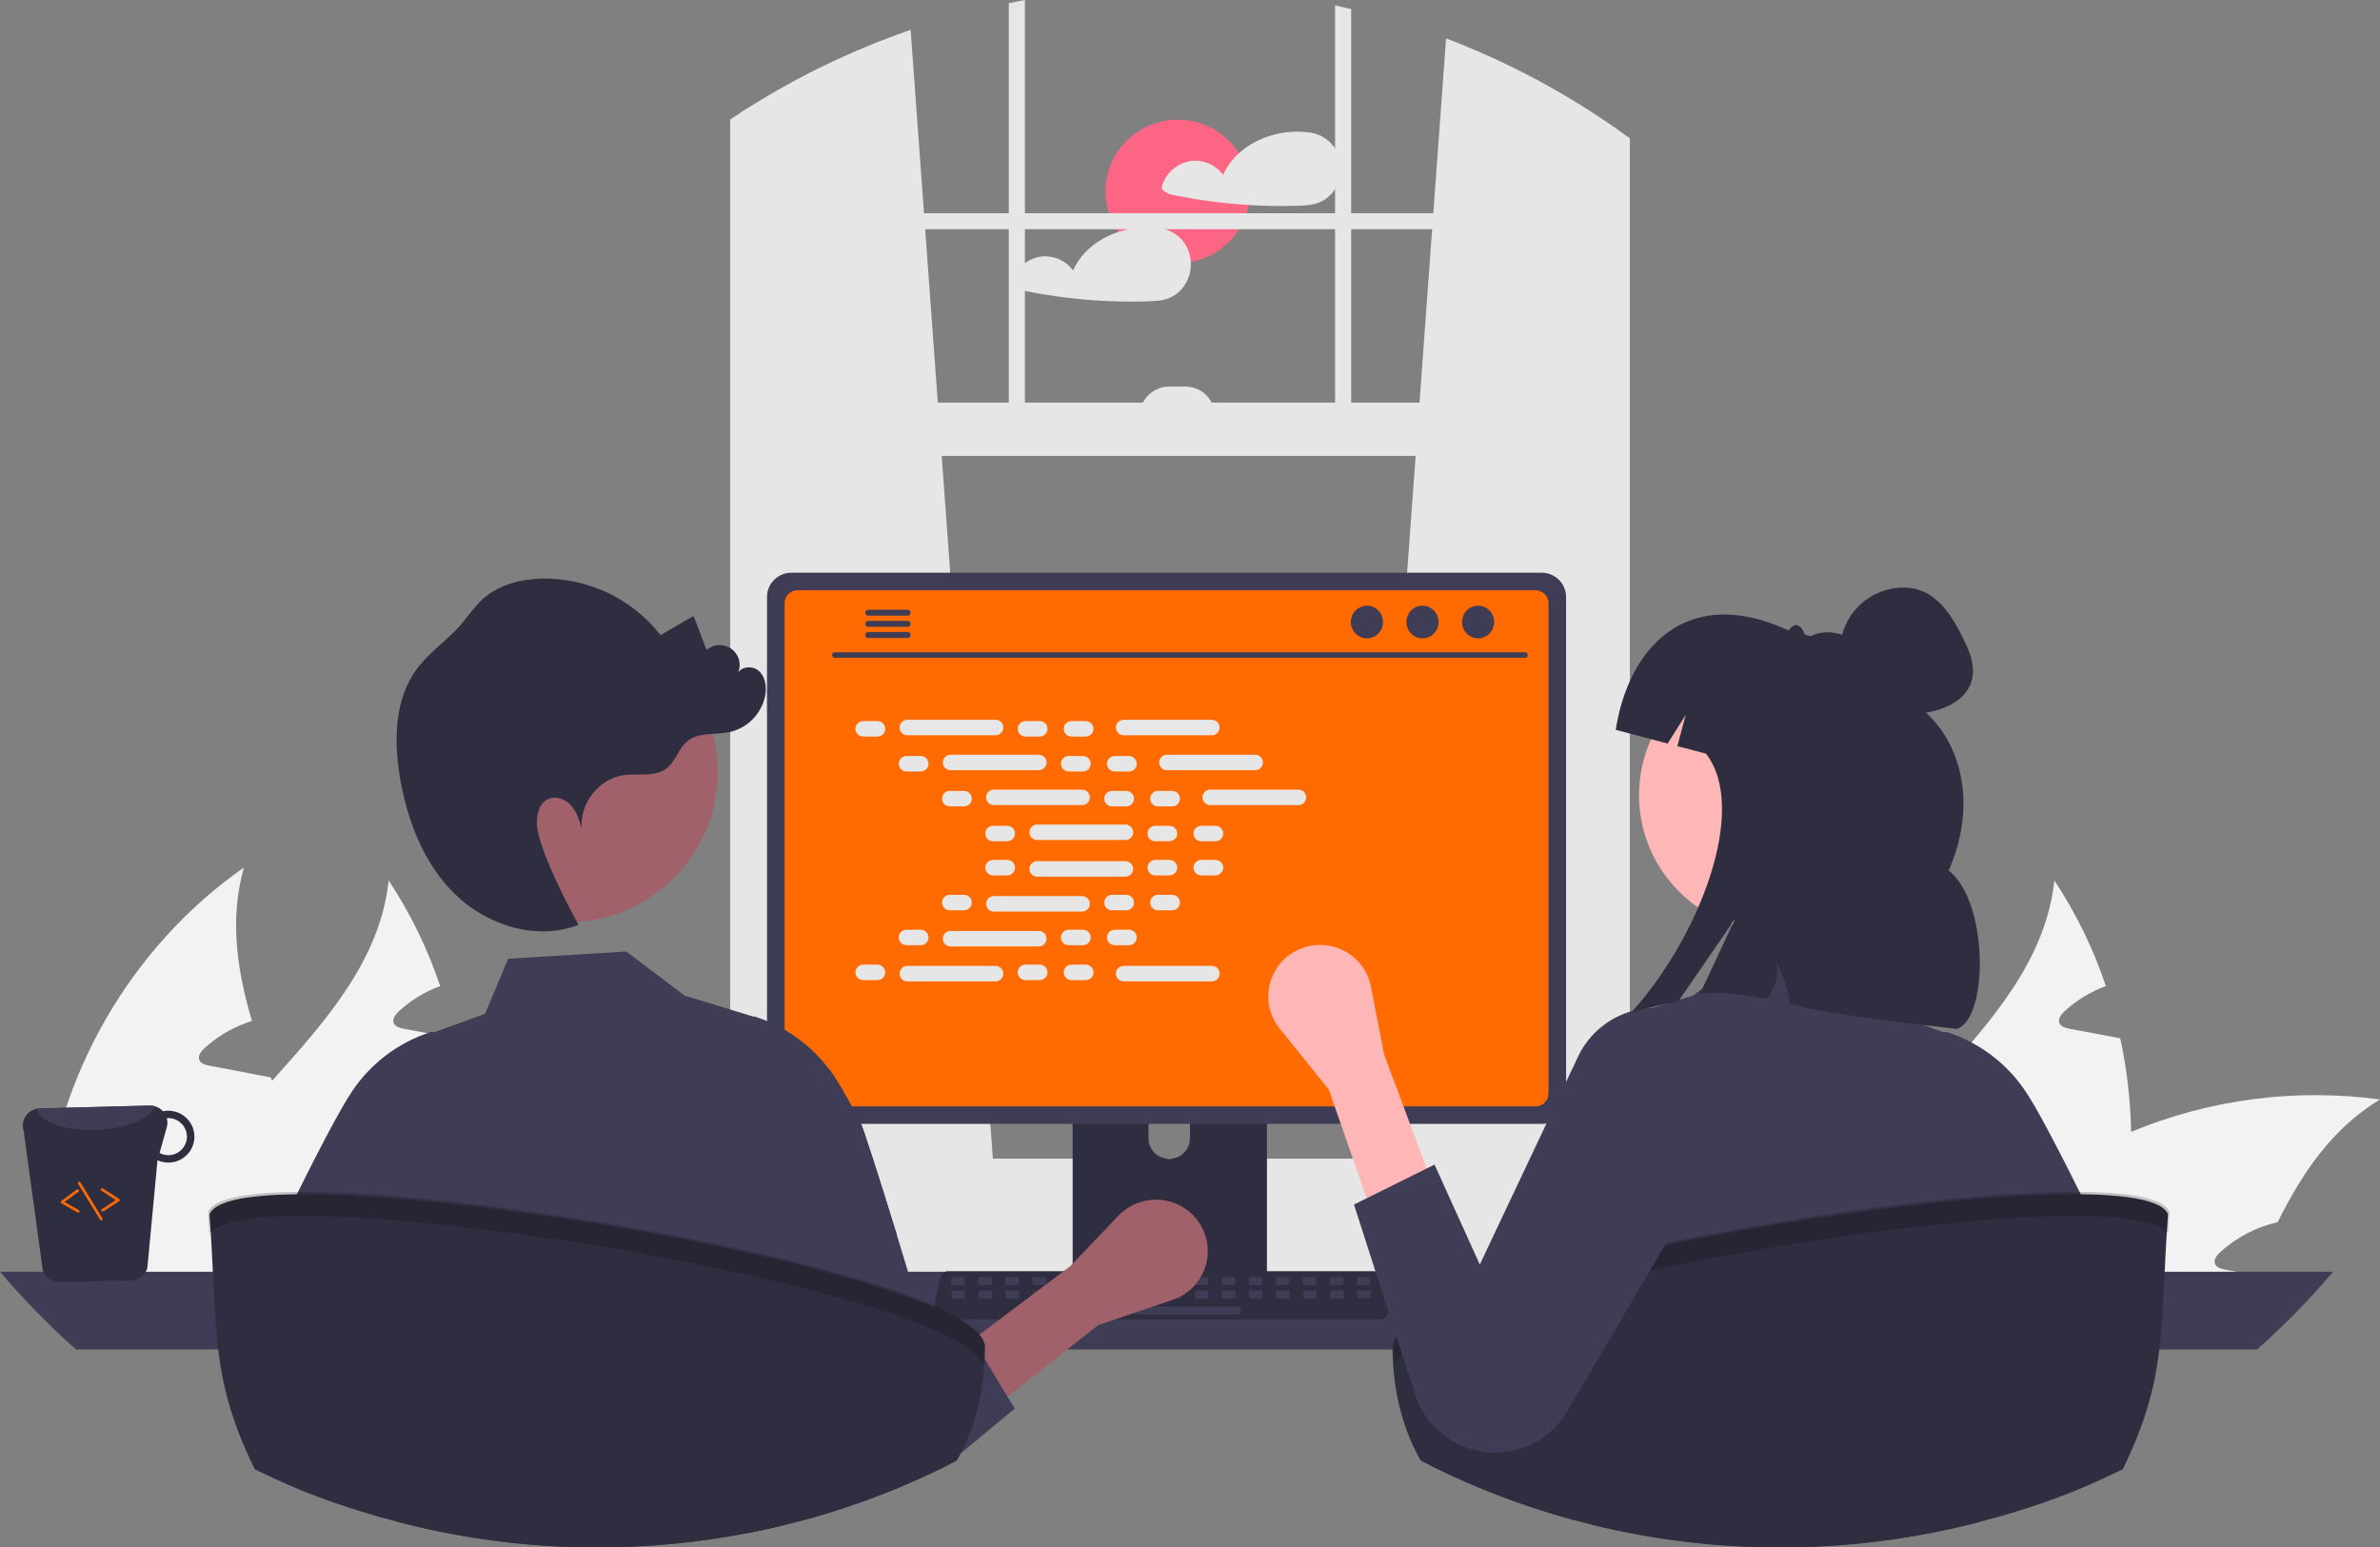 <svg width="283" height="184" viewBox="0 0 283 184" fill="none" xmlns="http://www.w3.org/2000/svg">
<rect x="0" y="0" width="283" height="184" fill="#808080" stroke="none"/>
<g clip-path="url(#clip0_1737_203)">
<path d="M140.046 31.281C144.788 31.281 148.631 27.464 148.631 22.756C148.631 18.047 144.788 14.23 140.046 14.23C135.305 14.23 131.461 18.047 131.461 22.756C131.461 27.464 135.305 31.281 140.046 31.281Z" fill="#FD6584"/>
<path d="M159.257 18.718C159.014 17.93 158.545 17.229 157.907 16.702C157.269 16.175 156.49 15.845 155.665 15.752C155.646 15.75 155.626 15.75 155.607 15.752C155.584 15.745 155.56 15.739 155.536 15.736C152.662 15.366 149.466 16.266 147.315 18.226C146.516 18.943 145.878 19.817 145.44 20.794C145.042 20.253 144.516 19.817 143.909 19.523C143.303 19.229 142.633 19.087 141.958 19.108C141.088 19.165 140.257 19.487 139.578 20.03C138.899 20.574 138.405 21.312 138.164 22.144C138.138 22.246 138.145 22.353 138.185 22.451C138.225 22.548 138.295 22.63 138.386 22.684C138.645 22.903 138.952 23.059 139.283 23.137C139.994 23.287 140.711 23.424 141.428 23.549C142.83 23.792 144.239 23.989 145.656 24.14C146.591 24.239 147.529 24.317 148.469 24.376C150.411 24.497 152.363 24.526 154.308 24.465C155.273 24.433 156.199 24.401 157.08 23.98C157.722 23.667 158.27 23.192 158.671 22.604C159.049 22.038 159.297 21.397 159.398 20.726C159.499 20.054 159.451 19.369 159.257 18.718Z" fill="#E6E6E6"/>
<path d="M141.595 31.138C141.578 30.781 141.518 30.427 141.415 30.084C141.171 29.296 140.702 28.595 140.063 28.068C139.425 27.541 138.645 27.211 137.82 27.118C137.802 27.116 137.784 27.116 137.765 27.118C137.741 27.111 137.716 27.106 137.691 27.102C136.1 26.909 134.486 27.073 132.968 27.584C130.634 28.36 128.586 29.925 127.598 32.16C127.199 31.619 126.673 31.182 126.066 30.888C125.459 30.595 124.788 30.452 124.113 30.474C123.243 30.531 122.412 30.853 121.733 31.397C121.054 31.94 120.56 32.678 120.319 33.51C120.294 33.612 120.302 33.719 120.342 33.816C120.382 33.913 120.451 33.995 120.541 34.05C120.8 34.269 121.107 34.424 121.438 34.503C122.152 34.653 122.865 34.791 123.586 34.915C124.988 35.158 126.396 35.355 127.811 35.506C130.685 35.812 133.577 35.921 136.466 35.831C137.428 35.8 138.357 35.768 139.238 35.346C139.879 35.033 140.426 34.558 140.826 33.97C141.39 33.136 141.66 32.14 141.595 31.138Z" fill="#E6E6E6"/>
<path d="M253.408 134.586C253.531 140.399 252.724 146.194 251.015 151.755C250.955 151.957 250.883 152.159 250.811 152.361H215.586C216.089 149.899 216.889 147.506 217.967 145.232C220.898 139.054 225.685 133.766 230.411 128.515C236.92 121.278 243.273 114.102 244.279 104.691C246.859 108.597 248.918 112.819 250.405 117.251C248.584 117.92 246.914 118.937 245.487 120.245C245.092 120.613 244.673 121.148 244.877 121.659C245.068 122.086 245.595 122.229 246.061 122.324C247.186 122.538 248.311 122.752 249.435 122.954C250.321 123.132 251.218 123.298 252.116 123.465C252.904 127.122 253.337 130.846 253.408 134.586Z" fill="#F2F2F2"/>
<path d="M283 130.735C277.352 134.146 273.763 139.421 270.831 145.326C268.28 145.904 265.925 147.132 263.999 148.891C263.592 149.259 263.174 149.794 263.389 150.305C263.568 150.733 264.107 150.875 264.573 150.97C265.686 151.184 266.823 151.398 267.936 151.6C267.828 151.85 267.72 152.111 267.613 152.36H230.281C231.976 150.091 233.853 147.961 235.893 145.992C236.336 145.552 236.79 145.136 237.257 144.709C242.016 140.438 247.48 137.013 253.41 134.585C262.752 130.707 272.967 129.378 283 130.735Z" fill="#F2F2F2"/>
<path d="M236.505 152.361H203.266C203.084 149.718 203.1 147.065 203.314 144.424C204.642 128.11 213.58 112.569 227.065 103.158C225.342 109.254 226.227 115.313 228.022 121.397C227.77 121.48 227.519 121.551 227.292 121.646C225.471 122.316 223.801 123.333 222.374 124.641C221.979 125.009 221.561 125.544 221.764 126.055C221.943 126.482 222.482 126.625 222.948 126.72C224.073 126.934 225.198 127.148 226.311 127.35C227.208 127.528 228.105 127.694 229.003 127.873C229.422 127.944 229.84 128.027 230.259 128.11C230.319 128.253 230.355 128.383 230.415 128.514C232.521 134.277 234.818 140.087 235.895 145.992C236.161 147.474 236.345 148.97 236.445 150.472C236.481 151.102 236.505 151.731 236.505 152.361Z" fill="#F2F2F2"/>
<path d="M55.345 134.586C55.469 140.399 54.661 146.194 52.952 151.755C52.892 151.957 52.821 152.159 52.749 152.361H17.523C18.027 149.899 18.826 147.506 19.905 145.232C22.836 139.054 27.622 133.766 32.348 128.515C38.857 121.278 45.211 114.102 46.216 104.691C48.796 108.597 50.855 112.819 52.342 117.251C50.522 117.92 48.851 118.937 47.425 120.245C47.03 120.613 46.611 121.148 46.814 121.659C47.006 122.086 47.532 122.229 47.999 122.324C49.123 122.538 50.248 122.752 51.373 122.954C52.258 123.132 53.156 123.298 54.053 123.465C54.842 127.122 55.275 130.846 55.345 134.586Z" fill="#F2F2F2"/>
<path d="M84.937 130.735C79.29 134.146 75.7 139.421 72.769 145.326C70.218 145.904 67.863 147.132 65.937 148.891C65.53 149.259 65.111 149.794 65.326 150.305C65.506 150.733 66.044 150.875 66.511 150.97C67.624 151.184 68.76 151.398 69.873 151.6C69.766 151.85 69.658 152.111 69.55 152.36H32.219C33.913 150.091 35.79 147.961 37.83 145.992C38.273 145.552 38.728 145.136 39.194 144.709C43.953 140.438 49.417 137.013 55.347 134.585C64.689 130.707 74.905 129.378 84.937 130.735Z" fill="#F2F2F2"/>
<path d="M38.443 152.361H5.203C5.022 149.718 5.038 147.065 5.251 144.424C6.579 128.11 15.517 112.569 29.002 103.158C27.279 109.254 28.164 115.313 29.959 121.397C29.708 121.48 29.457 121.551 29.229 121.646C27.409 122.316 25.738 123.333 24.312 124.641C23.917 125.009 23.498 125.544 23.701 126.055C23.881 126.482 24.419 126.625 24.886 126.72C26.011 126.934 27.135 127.148 28.248 127.35C29.146 127.528 30.043 127.694 30.94 127.873C31.359 127.944 31.778 128.027 32.197 128.11C32.257 128.253 32.292 128.383 32.352 128.514C34.458 134.277 36.755 140.087 37.832 145.992C38.099 147.474 38.283 148.97 38.383 150.472C38.419 151.102 38.443 151.731 38.443 152.361Z" fill="#F2F2F2"/>
<path d="M162.188 138.504L191.887 141.122L192.206 141.151V15.304C192.1 15.231 191.994 15.157 191.887 15.084C185.698 10.785 179.002 7.253 171.949 4.566L170.432 25.352L170.293 27.255L168.792 47.869L168.329 54.21L162.242 137.769L162.188 138.504Z" fill="#E6E6E6"/>
<path d="M88.738 12.961C88.526 13.095 88.314 13.229 88.102 13.37V141.151L88.738 141.094L118.117 138.504L118.062 137.77L111.975 54.211L111.512 47.869L110.011 27.256L109.872 25.353L108.281 3.555C101.417 5.917 94.858 9.074 88.738 12.961Z" fill="#E6E6E6"/>
<path d="M88.105 13.37C87.677 13.644 87.249 13.925 86.828 14.209V142.894C86.828 146.11 88.748 148.804 91.314 149.491C91.733 149.604 92.165 149.66 92.6 149.66H188.03C188.464 149.661 188.895 149.604 189.313 149.491C190.267 149.228 191.131 148.714 191.815 148.003C193.118 146.62 193.83 144.788 193.802 142.894V16.448C193.275 16.061 192.744 15.678 192.207 15.305C192.101 15.231 191.995 15.158 191.889 15.084V142.894C191.89 143.308 191.84 143.721 191.741 144.124C191.288 146.023 189.792 147.415 188.03 147.415H92.6C90.471 147.415 88.741 145.388 88.741 142.894V12.961C88.529 13.095 88.317 13.229 88.105 13.37Z" fill="#E6E6E6"/>
<path d="M192.843 25.354H87.781V27.256H192.843V25.354Z" fill="#E6E6E6"/>
<path d="M160.666 1.081C160.03 0.925 159.393 0.778 158.75 0.641V52.306H160.666V1.081Z" fill="#E6E6E6"/>
<path d="M121.869 0C121.23 0.118 120.59 0.239 119.953 0.37V52.307H121.869V0Z" fill="#E6E6E6"/>
<path d="M67.18 146.33C67.179 147.422 67.39 148.503 67.8 149.516C67.958 149.909 68.146 150.289 68.363 150.653C68.643 151.128 68.968 151.574 69.334 151.988C70.142 152.902 71.137 153.634 72.252 154.136C73.368 154.637 74.579 154.897 75.803 154.896H201.622C203.909 154.896 206.103 153.994 207.72 152.388C209.337 150.782 210.246 148.604 210.246 146.333C210.246 144.062 209.337 141.884 207.72 140.278C206.103 138.672 203.909 137.77 201.622 137.77H75.803C73.517 137.772 71.326 138.674 69.709 140.279C68.092 141.884 67.183 144.06 67.18 146.33Z" fill="#E6E6E6"/>
<path d="M87.78 54.211L192.203 54.211V47.869L87.78 47.869V54.211Z" fill="#E6E6E6"/>
<path d="M144.461 49.453H135.52C135.52 48.528 135.89 47.641 136.548 46.987C137.207 46.332 138.101 45.965 139.032 45.965H140.948C141.41 45.965 141.866 46.055 142.292 46.23C142.719 46.406 143.106 46.663 143.432 46.987C143.758 47.31 144.017 47.695 144.194 48.118C144.37 48.541 144.461 48.995 144.461 49.453Z" fill="#E6E6E6"/>
<path d="M0 151.221C2.793 154.507 5.814 157.596 9.041 160.464H268.383C271.61 157.596 274.631 154.507 277.425 151.221H0Z" fill="#3F3D56"/>
<path d="M127.547 120.31V153.057H150.649V120.31C150.649 120.074 150.574 119.845 150.433 119.655C150.292 119.466 150.094 119.326 149.868 119.256C149.761 119.221 149.649 119.204 149.536 119.205H128.663C128.516 119.205 128.371 119.233 128.236 119.289C128.101 119.344 127.978 119.425 127.874 119.528C127.771 119.631 127.688 119.752 127.632 119.887C127.576 120.021 127.547 120.165 127.547 120.31ZM136.563 131.562C136.569 130.916 136.831 130.299 137.293 129.845C137.755 129.391 138.379 129.136 139.029 129.136C139.679 129.136 140.303 129.391 140.764 129.845C141.226 130.299 141.489 130.916 141.495 131.562V135.361C141.492 136.009 141.23 136.628 140.768 137.085C140.306 137.542 139.681 137.798 139.029 137.798C138.377 137.798 137.752 137.542 137.289 137.085C136.827 136.628 136.566 136.009 136.563 135.361V131.562Z" fill="#2F2E41"/>
<path d="M127.477 152.01V155.168C127.477 155.331 127.543 155.488 127.659 155.604C127.775 155.72 127.932 155.786 128.097 155.787H150.1C150.264 155.786 150.422 155.721 150.539 155.604C150.655 155.488 150.72 155.331 150.72 155.168V152.01H127.477Z" fill="#3F3D56"/>
<path d="M91.203 70.972V130.763C91.204 131.525 91.509 132.255 92.051 132.794C92.594 133.333 93.33 133.636 94.097 133.637H183.322C184.089 133.636 184.825 133.333 185.368 132.794C185.91 132.255 186.215 131.525 186.216 130.763V70.972C186.214 70.211 185.909 69.481 185.366 68.943C184.824 68.405 184.089 68.103 183.322 68.102H94.097C93.33 68.103 92.595 68.405 92.053 68.943C91.51 69.481 91.205 70.211 91.203 70.972Z" fill="#3F3D56"/>
<path d="M93.297 71.717V130.026C93.298 130.433 93.461 130.823 93.751 131.111C94.04 131.399 94.433 131.561 94.843 131.562H182.58C182.99 131.561 183.383 131.399 183.673 131.111C183.963 130.823 184.126 130.433 184.127 130.026V71.717C184.127 71.309 183.964 70.918 183.674 70.63C183.384 70.341 182.99 70.179 182.58 70.178H94.843C94.433 70.179 94.04 70.341 93.75 70.63C93.46 70.918 93.297 71.309 93.297 71.717Z" fill="#FF6B00"/>
<path d="M111.185 156.53C111.274 156.641 111.388 156.731 111.517 156.792C111.646 156.854 111.787 156.885 111.931 156.884H164.128C164.271 156.884 164.412 156.852 164.541 156.791C164.67 156.73 164.783 156.642 164.873 156.531C164.963 156.421 165.027 156.293 165.061 156.155C165.094 156.017 165.096 155.874 165.067 155.735L164.257 151.913C164.223 151.757 164.151 151.612 164.047 151.491C163.942 151.37 163.809 151.277 163.659 151.22C163.55 151.178 163.435 151.156 163.318 151.156H112.738C112.621 151.156 112.505 151.178 112.397 151.22C112.247 151.277 112.114 151.37 112.009 151.491C111.905 151.612 111.832 151.757 111.799 151.913L110.989 155.735C110.96 155.874 110.962 156.017 110.996 156.154C111.03 156.292 111.095 156.42 111.185 156.53Z" fill="#2F2E41"/>
<path d="M161.502 152.803H162.796C162.883 152.803 162.953 152.733 162.953 152.647V152.001C162.953 151.915 162.883 151.845 162.796 151.845H161.502C161.416 151.845 161.345 151.915 161.345 152.001V152.647C161.345 152.733 161.416 152.803 161.502 152.803Z" fill="#3F3D56"/>
<path d="M158.284 152.803H159.577C159.664 152.803 159.734 152.733 159.734 152.647V152.001C159.734 151.915 159.664 151.845 159.577 151.845H158.284C158.197 151.845 158.127 151.915 158.127 152.001V152.647C158.127 152.733 158.197 152.803 158.284 152.803Z" fill="#3F3D56"/>
<path d="M155.073 152.803H156.366C156.453 152.803 156.523 152.733 156.523 152.647V152.001C156.523 151.915 156.453 151.845 156.366 151.845H155.073C154.986 151.845 154.916 151.915 154.916 152.001V152.647C154.916 152.733 154.986 152.803 155.073 152.803Z" fill="#3F3D56"/>
<path d="M151.854 152.803H153.148C153.234 152.803 153.305 152.733 153.305 152.647V152.001C153.305 151.915 153.234 151.845 153.148 151.845H151.854C151.767 151.845 151.697 151.915 151.697 152.001V152.647C151.697 152.733 151.767 152.803 151.854 152.803Z" fill="#3F3D56"/>
<path d="M148.643 152.803H149.937C150.023 152.803 150.094 152.733 150.094 152.647V152.001C150.094 151.915 150.023 151.845 149.937 151.845H148.643C148.556 151.845 148.486 151.915 148.486 152.001V152.647C148.486 152.733 148.556 152.803 148.643 152.803Z" fill="#3F3D56"/>
<path d="M145.424 152.803H146.718C146.805 152.803 146.875 152.733 146.875 152.647V152.001C146.875 151.915 146.805 151.845 146.718 151.845H145.424C145.338 151.845 145.267 151.915 145.267 152.001V152.647C145.267 152.733 145.338 152.803 145.424 152.803Z" fill="#3F3D56"/>
<path d="M142.206 152.803H143.499C143.586 152.803 143.656 152.733 143.656 152.647V152.001C143.656 151.915 143.586 151.845 143.499 151.845H142.206C142.119 151.845 142.049 151.915 142.049 152.001V152.647C142.049 152.733 142.119 152.803 142.206 152.803Z" fill="#3F3D56"/>
<path d="M138.995 152.803H140.288C140.375 152.803 140.445 152.733 140.445 152.647V152.001C140.445 151.915 140.375 151.845 140.288 151.845H138.995C138.908 151.845 138.838 151.915 138.838 152.001V152.647C138.838 152.733 138.908 152.803 138.995 152.803Z" fill="#3F3D56"/>
<path d="M135.776 152.803H137.07C137.156 152.803 137.227 152.733 137.227 152.647V152.001C137.227 151.915 137.156 151.845 137.07 151.845H135.776C135.689 151.845 135.619 151.915 135.619 152.001V152.647C135.619 152.733 135.689 152.803 135.776 152.803Z" fill="#3F3D56"/>
<path d="M132.565 152.803H133.859C133.945 152.803 134.016 152.733 134.016 152.647V152.001C134.016 151.915 133.945 151.845 133.859 151.845H132.565C132.478 151.845 132.408 151.915 132.408 152.001V152.647C132.408 152.733 132.478 152.803 132.565 152.803Z" fill="#3F3D56"/>
<path d="M129.346 152.803H130.64C130.727 152.803 130.797 152.733 130.797 152.647V152.001C130.797 151.915 130.727 151.845 130.64 151.845H129.346C129.259 151.845 129.189 151.915 129.189 152.001V152.647C129.189 152.733 129.259 152.803 129.346 152.803Z" fill="#3F3D56"/>
<path d="M126.135 152.803H127.429C127.516 152.803 127.586 152.733 127.586 152.647V152.001C127.586 151.915 127.516 151.845 127.429 151.845H126.135C126.049 151.845 125.978 151.915 125.978 152.001V152.647C125.978 152.733 126.049 152.803 126.135 152.803Z" fill="#3F3D56"/>
<path d="M122.916 152.803H124.21C124.297 152.803 124.367 152.733 124.367 152.647V152.001C124.367 151.915 124.297 151.845 124.21 151.845H122.916C122.83 151.845 122.76 151.915 122.76 152.001V152.647C122.76 152.733 122.83 152.803 122.916 152.803Z" fill="#3F3D56"/>
<path d="M119.706 152.803H120.999C121.086 152.803 121.156 152.733 121.156 152.647V152.001C121.156 151.915 121.086 151.845 120.999 151.845H119.706C119.619 151.845 119.549 151.915 119.549 152.001V152.647C119.549 152.733 119.619 152.803 119.706 152.803Z" fill="#3F3D56"/>
<path d="M116.487 152.803H117.781C117.867 152.803 117.938 152.733 117.938 152.647V152.001C117.938 151.915 117.867 151.845 117.781 151.845H116.487C116.4 151.845 116.33 151.915 116.33 152.001V152.647C116.33 152.733 116.4 152.803 116.487 152.803Z" fill="#3F3D56"/>
<path d="M113.268 152.803H114.562C114.648 152.803 114.719 152.733 114.719 152.647V152.001C114.719 151.915 114.648 151.845 114.562 151.845H113.268C113.181 151.845 113.111 151.915 113.111 152.001V152.647C113.111 152.733 113.181 152.803 113.268 152.803Z" fill="#3F3D56"/>
<path d="M161.541 154.398H162.835C162.922 154.398 162.992 154.329 162.992 154.243V153.596C162.992 153.51 162.922 153.441 162.835 153.441H161.541C161.455 153.441 161.385 153.51 161.385 153.596V154.243C161.385 154.329 161.455 154.398 161.541 154.398Z" fill="#3F3D56"/>
<path d="M158.323 154.398H159.616C159.703 154.398 159.773 154.329 159.773 154.243V153.596C159.773 153.51 159.703 153.441 159.616 153.441H158.323C158.236 153.441 158.166 153.51 158.166 153.596V154.243C158.166 154.329 158.236 154.398 158.323 154.398Z" fill="#3F3D56"/>
<path d="M155.112 154.398H156.406C156.492 154.398 156.562 154.329 156.562 154.243V153.596C156.562 153.51 156.492 153.441 156.406 153.441H155.112C155.025 153.441 154.955 153.51 154.955 153.596V154.243C154.955 154.329 155.025 154.398 155.112 154.398Z" fill="#3F3D56"/>
<path d="M151.893 154.4H153.187C153.273 154.4 153.344 154.331 153.344 154.245V153.598C153.344 153.512 153.273 153.443 153.187 153.443H151.893C151.806 153.443 151.736 153.512 151.736 153.598V154.245C151.736 154.331 151.806 154.4 151.893 154.4Z" fill="#3F3D56"/>
<path d="M148.674 154.398H149.968C150.055 154.398 150.125 154.329 150.125 154.243V153.596C150.125 153.51 150.055 153.441 149.968 153.441H148.674C148.588 153.441 148.517 153.51 148.517 153.596V154.243C148.517 154.329 148.588 154.398 148.674 154.398Z" fill="#3F3D56"/>
<path d="M145.463 154.398H146.757C146.844 154.398 146.914 154.329 146.914 154.243V153.596C146.914 153.51 146.844 153.441 146.757 153.441H145.463C145.377 153.441 145.306 153.51 145.306 153.596V154.243C145.306 154.329 145.377 154.398 145.463 154.398Z" fill="#3F3D56"/>
<path d="M142.245 154.398H143.538C143.625 154.398 143.695 154.329 143.695 154.243V153.596C143.695 153.51 143.625 153.441 143.538 153.441H142.245C142.158 153.441 142.088 153.51 142.088 153.596V154.243C142.088 154.329 142.158 154.398 142.245 154.398Z" fill="#3F3D56"/>
<path d="M139.034 154.4H140.327C140.414 154.4 140.484 154.331 140.484 154.245V153.598C140.484 153.512 140.414 153.443 140.327 153.443H139.034C138.947 153.443 138.877 153.512 138.877 153.598V154.245C138.877 154.331 138.947 154.4 139.034 154.4Z" fill="#3F3D56"/>
<path d="M135.815 154.398H137.109C137.195 154.398 137.266 154.329 137.266 154.243V153.596C137.266 153.51 137.195 153.441 137.109 153.441H135.815C135.728 153.441 135.658 153.51 135.658 153.596V154.243C135.658 154.329 135.728 154.398 135.815 154.398Z" fill="#3F3D56"/>
<path d="M132.596 154.398H133.89C133.977 154.398 134.047 154.329 134.047 154.243V153.596C134.047 153.51 133.977 153.441 133.89 153.441H132.596C132.509 153.441 132.439 153.51 132.439 153.596V154.243C132.439 154.329 132.509 154.398 132.596 154.398Z" fill="#3F3D56"/>
<path d="M129.385 154.398H130.679C130.766 154.398 130.836 154.329 130.836 154.243V153.596C130.836 153.51 130.766 153.441 130.679 153.441H129.385C129.299 153.441 129.228 153.51 129.228 153.596V154.243C129.228 154.329 129.299 154.398 129.385 154.398Z" fill="#3F3D56"/>
<path d="M126.166 154.4H127.46C127.547 154.4 127.617 154.331 127.617 154.245V153.598C127.617 153.512 127.547 153.443 127.46 153.443H126.166C126.08 153.443 126.01 153.512 126.01 153.598V154.245C126.01 154.331 126.08 154.4 126.166 154.4Z" fill="#3F3D56"/>
<path d="M122.956 154.398H124.249C124.336 154.398 124.406 154.329 124.406 154.243V153.596C124.406 153.51 124.336 153.441 124.249 153.441H122.956C122.869 153.441 122.799 153.51 122.799 153.596V154.243C122.799 154.329 122.869 154.398 122.956 154.398Z" fill="#3F3D56"/>
<path d="M119.737 154.398H121.031C121.117 154.398 121.188 154.329 121.188 154.243V153.596C121.188 153.51 121.117 153.441 121.031 153.441H119.737C119.65 153.441 119.58 153.51 119.58 153.596V154.243C119.58 154.329 119.65 154.398 119.737 154.398Z" fill="#3F3D56"/>
<path d="M116.526 154.398H117.82C117.906 154.398 117.977 154.329 117.977 154.243V153.596C117.977 153.51 117.906 153.441 117.82 153.441H116.526C116.439 153.441 116.369 153.51 116.369 153.596V154.243C116.369 154.329 116.439 154.398 116.526 154.398Z" fill="#3F3D56"/>
<path d="M113.307 154.4H114.601C114.688 154.4 114.758 154.331 114.758 154.245V153.598C114.758 153.512 114.688 153.443 114.601 153.443H113.307C113.22 153.443 113.15 153.512 113.15 153.598V154.245C113.15 154.331 113.22 154.4 113.307 154.4Z" fill="#3F3D56"/>
<path d="M134.85 156.316H147.398C147.484 156.316 147.555 156.247 147.555 156.161V155.514C147.555 155.428 147.484 155.359 147.398 155.359H134.85C134.764 155.359 134.693 155.428 134.693 155.514V156.161C134.693 156.247 134.764 156.316 134.85 156.316Z" fill="#3F3D56"/>
<path d="M99.257 78.211H181.352C181.437 78.209 181.518 78.174 181.578 78.114C181.638 78.053 181.671 77.972 181.671 77.887C181.671 77.802 181.638 77.721 181.578 77.66C181.518 77.599 181.437 77.564 181.352 77.562H99.257C99.171 77.564 99.09 77.599 99.031 77.66C98.971 77.721 98.938 77.802 98.938 77.887C98.938 77.972 98.971 78.053 99.031 78.114C99.09 78.174 99.171 78.209 99.257 78.211Z" fill="#3F3D56"/>
<path d="M175.757 75.906C176.814 75.906 177.67 75.036 177.67 73.964C177.67 72.891 176.814 72.022 175.757 72.022C174.7 72.022 173.844 72.891 173.844 73.964C173.844 75.036 174.7 75.906 175.757 75.906Z" fill="#3F3D56"/>
<path d="M169.148 75.906C170.204 75.906 171.061 75.036 171.061 73.964C171.061 72.891 170.204 72.022 169.148 72.022C168.091 72.022 167.234 72.891 167.234 73.964C167.234 75.036 168.091 75.906 169.148 75.906Z" fill="#3F3D56"/>
<path d="M162.538 75.906C163.595 75.906 164.452 75.036 164.452 73.964C164.452 72.891 163.595 72.022 162.538 72.022C161.482 72.022 160.625 72.891 160.625 73.964C160.625 75.036 161.482 75.906 162.538 75.906Z" fill="#3F3D56"/>
<path d="M102.883 72.856C102.883 72.902 102.891 72.948 102.909 72.99C102.926 73.033 102.952 73.072 102.985 73.104C103.017 73.137 103.056 73.163 103.099 73.18C103.141 73.198 103.187 73.207 103.233 73.208H107.928C108.02 73.206 108.109 73.167 108.174 73.101C108.238 73.035 108.275 72.947 108.275 72.855C108.275 72.763 108.238 72.674 108.174 72.608C108.109 72.542 108.02 72.504 107.928 72.502H103.233C103.14 72.503 103.05 72.541 102.984 72.607C102.919 72.674 102.882 72.763 102.883 72.856Z" fill="#3F3D56"/>
<path d="M102.883 74.183C102.883 74.228 102.891 74.274 102.909 74.317C102.926 74.359 102.952 74.398 102.985 74.43C103.017 74.463 103.056 74.489 103.099 74.507C103.141 74.524 103.187 74.534 103.233 74.534H107.928C108.021 74.532 108.109 74.494 108.174 74.428C108.239 74.362 108.275 74.273 108.275 74.181C108.275 74.089 108.239 74 108.174 73.934C108.109 73.868 108.021 73.83 107.928 73.828H103.233C103.14 73.829 103.05 73.867 102.984 73.934C102.919 74 102.882 74.09 102.883 74.183Z" fill="#3F3D56"/>
<path d="M102.883 75.504C102.882 75.597 102.919 75.686 102.984 75.752C103.05 75.819 103.14 75.857 103.233 75.858H107.928C108.02 75.856 108.109 75.818 108.174 75.752C108.238 75.686 108.275 75.597 108.275 75.505C108.275 75.413 108.238 75.325 108.174 75.258C108.109 75.193 108.02 75.154 107.928 75.152H103.233C103.187 75.153 103.141 75.162 103.099 75.18C103.056 75.197 103.017 75.223 102.985 75.256C102.952 75.288 102.926 75.327 102.909 75.37C102.891 75.412 102.883 75.458 102.883 75.504Z" fill="#3F3D56"/>
<path d="M104.332 85.744H102.645C102.133 85.744 101.719 86.156 101.719 86.664C101.719 87.171 102.133 87.583 102.645 87.583H104.332C104.843 87.583 105.258 87.171 105.258 86.664C105.258 86.156 104.843 85.744 104.332 85.744Z" fill="#E6E6E6"/>
<path d="M123.628 85.744H121.942C121.43 85.744 121.016 86.156 121.016 86.664C121.016 87.171 121.43 87.583 121.942 87.583H123.628C124.14 87.583 124.554 87.171 124.554 86.664C124.554 86.156 124.14 85.744 123.628 85.744Z" fill="#E6E6E6"/>
<path d="M129.097 85.744H127.41C126.899 85.744 126.484 86.156 126.484 86.664C126.484 87.171 126.899 87.583 127.41 87.583H129.097C129.609 87.583 130.023 87.171 130.023 86.664C130.023 86.156 129.609 85.744 129.097 85.744Z" fill="#E6E6E6"/>
<path d="M118.379 85.59H107.895C107.383 85.59 106.969 86.001 106.969 86.509C106.969 87.017 107.383 87.429 107.895 87.429H118.379C118.89 87.429 119.305 87.017 119.305 86.509C119.305 86.001 118.89 85.59 118.379 85.59Z" fill="#E6E6E6"/>
<path d="M144.097 85.59H133.613C133.102 85.59 132.688 86.001 132.688 86.509C132.688 87.017 133.102 87.429 133.613 87.429H144.097C144.609 87.429 145.023 87.017 145.023 86.509C145.023 86.001 144.609 85.59 144.097 85.59Z" fill="#E6E6E6"/>
<path d="M109.48 89.894H107.793C107.282 89.894 106.867 90.306 106.867 90.814C106.867 91.322 107.282 91.734 107.793 91.734H109.48C109.991 91.734 110.406 91.322 110.406 90.814C110.406 90.306 109.991 89.894 109.48 89.894Z" fill="#E6E6E6"/>
<path d="M128.769 89.894H127.082C126.571 89.894 126.156 90.306 126.156 90.814C126.156 91.322 126.571 91.734 127.082 91.734H128.769C129.28 91.734 129.695 91.322 129.695 90.814C129.695 90.306 129.28 89.894 128.769 89.894Z" fill="#E6E6E6"/>
<path d="M134.238 89.894H132.551C132.04 89.894 131.625 90.306 131.625 90.814C131.625 91.322 132.04 91.734 132.551 91.734H134.238C134.749 91.734 135.164 91.322 135.164 90.814C135.164 90.306 134.749 89.894 134.238 89.894Z" fill="#E6E6E6"/>
<path d="M123.519 89.742H113.035C112.524 89.742 112.109 90.154 112.109 90.662C112.109 91.17 112.524 91.581 113.035 91.581H123.519C124.031 91.581 124.445 91.17 124.445 90.662C124.445 90.154 124.031 89.742 123.519 89.742Z" fill="#E6E6E6"/>
<path d="M149.246 89.742H138.762C138.251 89.742 137.836 90.154 137.836 90.662C137.836 91.17 138.251 91.581 138.762 91.581H149.246C149.757 91.581 150.172 91.17 150.172 90.662C150.172 90.154 149.757 89.742 149.246 89.742Z" fill="#E6E6E6"/>
<path d="M114.628 94.047H112.942C112.43 94.047 112.016 94.459 112.016 94.966C112.016 95.474 112.43 95.886 112.942 95.886H114.628C115.14 95.886 115.554 95.474 115.554 94.966C115.554 94.459 115.14 94.047 114.628 94.047Z" fill="#E6E6E6"/>
<path d="M133.918 94.045H132.231C131.719 94.045 131.305 94.457 131.305 94.965C131.305 95.472 131.719 95.884 132.231 95.884H133.918C134.429 95.884 134.843 95.472 134.843 94.965C134.843 94.457 134.429 94.045 133.918 94.045Z" fill="#E6E6E6"/>
<path d="M139.378 94.047H137.692C137.18 94.047 136.766 94.459 136.766 94.966C136.766 95.474 137.18 95.886 137.692 95.886H139.378C139.89 95.886 140.304 95.474 140.304 94.966C140.304 94.459 139.89 94.047 139.378 94.047Z" fill="#E6E6E6"/>
<path d="M128.668 93.893H118.184C117.672 93.893 117.258 94.304 117.258 94.812C117.258 95.32 117.672 95.732 118.184 95.732H128.668C129.179 95.732 129.594 95.32 129.594 94.812C129.594 94.304 129.179 93.893 128.668 93.893Z" fill="#E6E6E6"/>
<path d="M154.394 93.893H143.91C143.399 93.893 142.984 94.304 142.984 94.812C142.984 95.32 143.399 95.732 143.91 95.732H154.394C154.906 95.732 155.32 95.32 155.32 94.812C155.32 94.304 154.906 93.893 154.394 93.893Z" fill="#E6E6E6"/>
<path d="M119.769 98.195H118.082C117.571 98.195 117.156 98.607 117.156 99.115C117.156 99.623 117.571 100.034 118.082 100.034H119.769C120.28 100.034 120.695 99.623 120.695 99.115C120.695 98.607 120.28 98.195 119.769 98.195Z" fill="#E6E6E6"/>
<path d="M139.058 98.195H137.371C136.86 98.195 136.445 98.607 136.445 99.115C136.445 99.623 136.86 100.034 137.371 100.034H139.058C139.57 100.034 139.984 99.623 139.984 99.115C139.984 98.607 139.57 98.195 139.058 98.195Z" fill="#E6E6E6"/>
<path d="M144.527 98.195H142.84C142.329 98.195 141.914 98.607 141.914 99.115C141.914 99.623 142.329 100.034 142.84 100.034H144.527C145.038 100.034 145.453 99.623 145.453 99.115C145.453 98.607 145.038 98.195 144.527 98.195Z" fill="#E6E6E6"/>
<path d="M133.816 98.043H123.332C122.821 98.043 122.406 98.455 122.406 98.963C122.406 99.47 122.821 99.882 123.332 99.882H133.816C134.327 99.882 134.742 99.47 134.742 98.963C134.742 98.455 134.327 98.043 133.816 98.043Z" fill="#E6E6E6"/>
<path d="M123.628 114.701H121.942C121.43 114.701 121.016 115.113 121.016 115.621C121.016 116.129 121.43 116.54 121.942 116.54H123.628C124.14 116.54 124.554 116.129 124.554 115.621C124.554 115.113 124.14 114.701 123.628 114.701Z" fill="#E6E6E6"/>
<path d="M129.097 114.703H127.41C126.899 114.703 126.484 115.115 126.484 115.623C126.484 116.131 126.899 116.542 127.41 116.542H129.097C129.609 116.542 130.023 116.131 130.023 115.623C130.023 115.115 129.609 114.703 129.097 114.703Z" fill="#E6E6E6"/>
<path d="M144.097 114.855H133.613C133.102 114.855 132.688 115.267 132.688 115.775C132.688 116.283 133.102 116.695 133.613 116.695H144.097C144.609 116.695 145.023 116.283 145.023 115.775C145.023 115.267 144.609 114.855 144.097 114.855Z" fill="#E6E6E6"/>
<path d="M104.332 114.703H102.645C102.133 114.703 101.719 115.115 101.719 115.623C101.719 116.131 102.133 116.542 102.645 116.542H104.332C104.843 116.542 105.258 116.131 105.258 115.623C105.258 115.115 104.843 114.703 104.332 114.703Z" fill="#E6E6E6"/>
<path d="M118.379 114.855H107.895C107.383 114.855 106.969 115.267 106.969 115.775C106.969 116.283 107.383 116.695 107.895 116.695H118.379C118.89 116.695 119.305 116.283 119.305 115.775C119.305 115.267 118.89 114.855 118.379 114.855Z" fill="#E6E6E6"/>
<path d="M109.48 110.551H107.793C107.282 110.551 106.867 110.962 106.867 111.47C106.867 111.978 107.282 112.39 107.793 112.39H109.48C109.991 112.39 110.406 111.978 110.406 111.47C110.406 110.962 109.991 110.551 109.48 110.551Z" fill="#E6E6E6"/>
<path d="M128.769 110.551H127.082C126.571 110.551 126.156 110.962 126.156 111.47C126.156 111.978 126.571 112.39 127.082 112.39H128.769C129.28 112.39 129.695 111.978 129.695 111.47C129.695 110.962 129.28 110.551 128.769 110.551Z" fill="#E6E6E6"/>
<path d="M134.238 110.551H132.551C132.04 110.551 131.625 110.962 131.625 111.47C131.625 111.978 132.04 112.39 132.551 112.39H134.238C134.749 112.39 135.164 111.978 135.164 111.47C135.164 110.962 134.749 110.551 134.238 110.551Z" fill="#E6E6E6"/>
<path d="M123.519 110.703H113.035C112.524 110.703 112.109 111.115 112.109 111.623C112.109 112.131 112.524 112.542 113.035 112.542H123.519C124.031 112.542 124.445 112.131 124.445 111.623C124.445 111.115 124.031 110.703 123.519 110.703Z" fill="#E6E6E6"/>
<path d="M114.628 106.4H112.942C112.43 106.4 112.016 106.812 112.016 107.32C112.016 107.828 112.43 108.239 112.942 108.239H114.628C115.14 108.239 115.554 107.828 115.554 107.32C115.554 106.812 115.14 106.4 114.628 106.4Z" fill="#E6E6E6"/>
<path d="M133.918 106.4H132.231C131.719 106.4 131.305 106.812 131.305 107.32C131.305 107.828 131.719 108.239 132.231 108.239H133.918C134.429 108.239 134.843 107.828 134.843 107.32C134.843 106.812 134.429 106.4 133.918 106.4Z" fill="#E6E6E6"/>
<path d="M139.378 106.4H137.692C137.18 106.4 136.766 106.812 136.766 107.32C136.766 107.828 137.18 108.239 137.692 108.239H139.378C139.89 108.239 140.304 107.828 140.304 107.32C140.304 106.812 139.89 106.4 139.378 106.4Z" fill="#E6E6E6"/>
<path d="M128.668 106.555H118.184C117.672 106.555 117.258 106.966 117.258 107.474C117.258 107.982 117.672 108.394 118.184 108.394H128.668C129.179 108.394 129.594 107.982 129.594 107.474C129.594 106.966 129.179 106.555 128.668 106.555Z" fill="#E6E6E6"/>
<path d="M119.769 102.25H118.082C117.571 102.25 117.156 102.662 117.156 103.17C117.156 103.677 117.571 104.089 118.082 104.089H119.769C120.28 104.089 120.695 103.677 120.695 103.17C120.695 102.662 120.28 102.25 119.769 102.25Z" fill="#E6E6E6"/>
<path d="M139.058 102.25H137.371C136.86 102.25 136.445 102.662 136.445 103.17C136.445 103.677 136.86 104.089 137.371 104.089H139.058C139.57 104.089 139.984 103.677 139.984 103.17C139.984 102.662 139.57 102.25 139.058 102.25Z" fill="#E6E6E6"/>
<path d="M144.527 102.25H142.84C142.329 102.25 141.914 102.662 141.914 103.17C141.914 103.677 142.329 104.089 142.84 104.089H144.527C145.038 104.089 145.453 103.677 145.453 103.17C145.453 102.662 145.038 102.25 144.527 102.25Z" fill="#E6E6E6"/>
<path d="M133.816 102.402H123.332C122.821 102.402 122.406 102.814 122.406 103.322C122.406 103.83 122.821 104.241 123.332 104.241H133.816C134.327 104.241 134.742 103.83 134.742 103.322C134.742 102.814 134.327 102.402 133.816 102.402Z" fill="#E6E6E6"/>
<path d="M112.509 174.319C112.438 174.354 112.368 174.389 112.297 174.421C111.85 174.642 111.4 174.859 110.946 175.073C109.59 175.715 108.215 176.324 106.824 176.902C103.164 178.423 99.408 179.706 95.58 180.743C94.937 176.762 94.314 167.371 93.715 160.465C93.603 159.166 93.49 157.955 93.378 156.886C93.271 155.482 93.068 154.086 92.77 152.709C92.741 152.602 92.699 152.498 92.645 152.4C92.706 152.952 92.77 154.6 92.831 156.886C92.863 157.955 92.892 159.166 92.924 160.465C93.076 167.113 93.233 176.158 93.391 181.309C92.944 181.417 92.494 181.526 92.043 181.628C91.76 181.695 91.474 181.759 91.188 181.819C90.841 181.896 90.494 181.973 90.146 182.043C89.783 182.12 89.42 182.193 89.056 182.263C83.119 183.421 77.082 184.003 71.031 184C70.629 184 70.231 183.997 69.829 183.994C69.707 183.994 69.584 183.991 69.459 183.987C69.105 183.981 68.739 183.975 68.366 183.965C61.215 183.769 54.111 182.752 47.196 180.935L47.476 160.465L47.524 156.886L47.543 155.529C47.384 155.965 47.289 156.422 47.26 156.886C47.148 157.757 47.032 158.993 46.916 160.465C46.476 166.136 46.023 175.283 45.553 180.488C39.994 178.917 35.93 177.483 30.849 174.961C30.653 174.865 30.454 174.766 30.258 174.667C30.293 174.421 30.332 174.176 30.367 173.923C30.943 169.951 30.264 164.782 30.901 160.465C31.386 157.135 31.888 153.936 32.393 151.222C33.004 147.955 33.624 145.388 34.238 144.14C34.946 142.7 35.653 141.282 36.338 139.925C36.634 139.341 36.924 138.767 37.209 138.204C37.364 137.901 37.518 137.6 37.669 137.307C38.357 135.969 39.007 134.733 39.602 133.638C40.02 132.869 40.405 132.172 40.759 131.563C41.174 130.844 41.54 130.25 41.843 129.8C44.075 126.44 47.397 123.938 51.257 122.709L51.354 122.683L51.447 122.721L51.553 122.769L57.681 120.544L60.417 114.001L74.472 113.143L76.742 114.857L77.903 115.735L79.14 116.671L81.417 118.392L82.063 118.59L83.025 118.883L89.6 120.889L89.667 120.86L89.764 120.885C93.277 122.002 96.352 124.178 98.561 127.112C98.78 127.393 98.982 127.683 99.178 127.977C99.712 128.762 100.432 130.004 101.281 131.563C101.632 132.204 102.001 132.9 102.39 133.638C102.625 134.082 104.651 140.359 106.622 146.771C108.464 152.773 110.258 158.894 110.493 160.465C110.535 160.756 110.58 161.049 110.622 161.34C110.888 163.157 111.152 164.986 111.406 166.771C111.782 169.418 112.149 171.972 112.499 174.255C112.503 174.278 112.506 174.297 112.509 174.319Z" fill="#3F3D56"/>
<path opacity="0.2" d="M97.613 151.207L94.881 140.736L92.469 149.771L97.613 151.207Z" fill="black"/>
<path d="M5.092 151.086C5.234 151.495 5.503 151.85 5.86 152.098C6.217 152.347 6.644 152.476 7.08 152.469L15.598 152.251C16.038 152.243 16.462 152.093 16.809 151.825C17.155 151.557 17.405 151.185 17.521 150.764L18.727 137.964C19.154 138.157 19.62 138.252 20.089 138.243C20.913 138.222 21.695 137.877 22.262 137.285C22.83 136.692 23.138 135.899 23.117 135.081C23.096 134.263 22.749 133.487 22.152 132.923C21.555 132.36 20.757 132.054 19.933 132.075C19.746 132.074 19.559 132.094 19.375 132.133C19.176 131.918 18.933 131.748 18.663 131.632C18.393 131.516 18.102 131.458 17.808 131.461L4.706 131.797C4.597 131.801 4.489 131.814 4.382 131.837C4.095 131.89 3.822 132.004 3.583 132.17C3.344 132.337 3.143 132.552 2.995 132.802C2.846 133.052 2.753 133.331 2.722 133.62C2.692 133.908 2.723 134.2 2.815 134.476L5.092 151.086ZM18.974 137.095L19.832 134.045C19.929 133.693 19.932 133.321 19.838 132.968C19.88 132.968 19.917 132.948 19.958 132.948C20.546 132.936 21.115 133.156 21.54 133.56C21.965 133.964 22.212 134.518 22.226 135.102C22.239 135.686 22.019 136.252 21.614 136.675C21.208 137.098 20.65 137.344 20.062 137.36C19.682 137.372 19.306 137.28 18.974 137.095Z" fill="#2F2E41"/>
<path d="M4.375 131.837C4.654 133.422 7.793 134.537 11.566 134.343C15.037 134.184 17.874 132.974 18.394 131.54C18.201 131.483 18.001 131.457 17.801 131.461L4.698 131.797C4.59 131.801 4.481 131.815 4.375 131.837Z" fill="#3F3D56"/>
<path d="M12.258 144.053C12.275 144.048 12.292 144.041 12.306 144.032L14.156 142.829C14.179 142.815 14.197 142.795 14.21 142.772C14.223 142.748 14.229 142.722 14.229 142.696C14.229 142.669 14.223 142.643 14.21 142.62C14.197 142.597 14.179 142.577 14.156 142.562L12.234 141.312C12.216 141.3 12.196 141.292 12.175 141.288C12.155 141.284 12.133 141.284 12.113 141.288C12.092 141.293 12.072 141.301 12.055 141.313C12.037 141.325 12.022 141.34 12.011 141.357C11.999 141.375 11.991 141.394 11.987 141.415C11.983 141.436 11.983 141.457 11.988 141.478C11.992 141.498 12.001 141.518 12.012 141.535C12.024 141.552 12.04 141.567 12.057 141.579L13.775 142.695L12.13 143.764C12.099 143.785 12.075 143.816 12.064 143.853C12.054 143.889 12.056 143.928 12.071 143.962C12.087 143.997 12.114 144.025 12.148 144.041C12.182 144.058 12.221 144.062 12.258 144.053Z" fill="#FF6B00"/>
<path d="M9.337 144.185C9.368 144.177 9.396 144.161 9.417 144.137C9.439 144.113 9.453 144.084 9.457 144.052C9.461 144.021 9.456 143.989 9.442 143.96C9.428 143.931 9.405 143.908 9.378 143.892L7.672 142.921L9.321 141.706C9.337 141.693 9.352 141.677 9.363 141.659C9.373 141.641 9.381 141.621 9.384 141.601C9.387 141.58 9.386 141.559 9.38 141.539C9.375 141.518 9.366 141.499 9.354 141.482C9.341 141.466 9.325 141.451 9.307 141.441C9.289 141.43 9.269 141.423 9.248 141.42C9.227 141.417 9.206 141.418 9.186 141.423C9.165 141.428 9.146 141.437 9.129 141.449L7.284 142.81C7.262 142.826 7.245 142.847 7.234 142.871C7.223 142.895 7.217 142.922 7.219 142.948C7.221 142.974 7.229 143 7.243 143.023C7.257 143.045 7.276 143.064 7.3 143.077L9.218 144.169C9.254 144.19 9.297 144.195 9.337 144.185Z" fill="#FF6B00"/>
<path d="M12.08 145.107C12.095 145.103 12.11 145.097 12.124 145.088C12.142 145.077 12.158 145.063 12.17 145.046C12.183 145.029 12.192 145.01 12.197 144.99C12.202 144.969 12.203 144.948 12.199 144.927C12.196 144.907 12.189 144.887 12.178 144.869L9.556 140.588C9.533 140.552 9.498 140.526 9.456 140.516C9.415 140.506 9.371 140.513 9.335 140.535C9.299 140.557 9.273 140.592 9.262 140.633C9.252 140.674 9.259 140.718 9.281 140.754L11.903 145.035C11.921 145.064 11.948 145.087 11.98 145.1C12.011 145.113 12.047 145.115 12.08 145.107Z" fill="#FF6B00"/>
<path d="M252.454 174.665C252.258 174.764 252.059 174.863 251.863 174.959C246.783 177.481 242.718 178.915 237.159 180.486C236.69 175.282 236.236 166.134 235.796 160.463C235.68 158.991 235.564 157.756 235.452 156.884C235.423 156.42 235.328 155.963 235.169 155.527L235.188 156.884L235.236 160.463L235.516 180.933C228.601 182.75 221.497 183.767 214.346 183.963C213.973 183.973 213.607 183.979 213.253 183.985C213.128 183.989 213.006 183.992 212.883 183.992C212.481 183.995 212.083 183.998 211.681 183.998C204.145 184.004 196.637 183.1 189.321 181.307C189.479 176.156 189.637 167.111 189.788 160.463C189.82 159.164 189.849 157.953 189.881 156.884C189.942 154.598 190.006 152.95 190.067 152.398C190.013 152.496 189.971 152.6 189.942 152.707C189.644 154.084 189.441 155.48 189.334 156.884C189.222 157.953 189.109 159.164 188.997 160.463C188.399 167.369 187.775 176.76 187.132 180.741C183.304 179.704 179.548 178.421 175.888 176.9C173.959 176.102 172.064 175.241 170.203 174.317C170.557 172.018 170.927 169.442 171.306 166.769C171.602 164.697 171.907 162.567 172.219 160.463C172.701 157.213 189.087 122.113 192.948 120.883L193.045 120.858L193.112 120.887L199.688 118.882L200.649 118.588L201.295 118.39L203.572 116.669L204.81 115.733L205.97 114.855L208.24 113.141L222.295 114L225.031 120.542L231.159 122.767L231.265 122.719L231.359 122.681L231.455 122.707C235.315 123.936 238.637 126.438 240.87 129.798C241.172 130.248 241.538 130.842 241.953 131.561C242.307 132.171 242.693 132.867 243.111 133.636C243.705 134.731 244.355 135.967 245.043 137.305C245.194 137.599 245.348 137.899 245.503 138.202C245.789 138.764 246.079 139.338 246.374 139.923C247.059 141.28 247.766 142.698 248.474 144.138C249.088 145.386 249.708 147.953 250.319 151.22C250.824 153.934 251.326 157.133 251.811 160.463C252.448 164.78 251.769 169.949 252.345 173.921C252.38 174.174 252.419 174.419 252.454 174.665Z" fill="#3F3D56"/>
<path d="M211.236 110.794C220.264 110.794 227.582 103.526 227.582 94.562C227.582 85.597 220.264 78.33 211.236 78.33C202.209 78.33 194.891 85.597 194.891 94.562C194.891 103.526 202.209 110.794 211.236 110.794Z" fill="#FFB6B6"/>
<path opacity="0.2" d="M185.094 151.207L187.826 140.736L190.238 149.771L185.094 151.207Z" fill="black"/>
<path d="M257.792 144.384C256.815 157.756 257.828 163.644 252.432 174.669C247.523 177.055 242.41 179.002 237.153 180.486C236.606 180.64 236.059 180.788 235.51 180.933C228.595 182.75 221.491 183.767 214.34 183.963C213.967 183.973 213.601 183.979 213.247 183.986C213.122 183.989 213 183.992 212.877 183.992C212.475 183.995 212.077 183.998 211.675 183.998C204.139 184.004 196.631 183.1 189.315 181.307C188.582 181.128 187.853 180.94 187.126 180.742C183.298 179.704 179.542 178.421 175.882 176.901C173.953 176.102 172.058 175.241 170.197 174.317C169.776 174.107 169.355 173.896 168.94 173.679C166.808 169.956 165.596 165.428 165.57 159.988C167.046 150.613 254.532 136.299 257.792 144.384Z" fill="#2F2E41"/>
<path opacity="0.2" d="M257.793 146.676C257.843 145.848 257.899 144.993 257.964 144.102C254.704 136.018 167.218 150.332 165.742 159.706C165.746 160.566 165.783 161.4 165.845 162.214C169.42 152.962 252.532 139.357 257.793 146.676Z" fill="black"/>
<path d="M163.395 145.017L170.576 141.451L164.591 125.406L163.014 117.315C162.81 116.264 162.33 115.284 161.625 114.474C160.919 113.665 160.012 113.053 158.994 112.7C157.976 112.348 156.882 112.267 155.823 112.466C154.763 112.664 153.775 113.135 152.956 113.832C151.743 114.865 150.981 116.325 150.832 117.905C150.682 119.485 151.157 121.06 152.155 122.299L158.009 129.566L163.395 145.017Z" fill="#FFB6B6"/>
<path d="M170.575 138.478L161 143.232L168.266 165.841C168.788 167.464 169.723 168.926 170.982 170.085C172.24 171.244 173.778 172.061 175.448 172.455C177.506 172.942 179.668 172.765 181.618 171.95C183.568 171.135 185.207 169.724 186.295 167.922L205.563 135.127C206.929 132.867 207.35 130.166 206.738 127.602C206.125 125.038 204.527 122.813 202.285 121.403C201.079 120.644 199.726 120.147 198.314 119.942C196.901 119.737 195.461 119.83 194.087 120.214C192.714 120.599 191.437 121.266 190.34 122.173C189.243 123.08 188.351 124.206 187.721 125.478L175.96 150.363L170.575 138.478Z" fill="#3F3D56"/>
<path d="M67.36 109.673C77.293 109.673 85.345 101.676 85.345 91.813C85.345 81.949 77.293 73.953 67.36 73.953C57.427 73.953 49.375 81.949 49.375 91.813C49.375 101.676 57.427 109.673 67.36 109.673Z" fill="#A0616A"/>
<path d="M49.594 79.507C51.056 77.55 53.158 76.158 54.766 74.317C55.648 73.306 56.38 72.162 57.372 71.257C59.215 69.577 61.791 68.888 64.292 68.803C67.032 68.733 69.75 69.304 72.226 70.471C74.703 71.638 76.867 73.368 78.546 75.52C79.853 74.759 81.159 73.998 82.466 73.237C82.983 74.587 83.499 75.936 84.015 77.286C84.439 76.92 84.979 76.715 85.541 76.707C86.102 76.7 86.648 76.889 87.082 77.243C87.516 77.597 87.81 78.092 87.911 78.64C88.013 79.188 87.916 79.755 87.637 80.239C87.948 79.284 89.373 79.082 90.158 79.712C90.944 80.343 91.154 81.465 91.026 82.46C90.865 83.551 90.379 84.57 89.631 85.385C88.882 86.2 87.905 86.774 86.826 87.034C85.12 87.411 83.135 87.015 81.77 88.098C80.676 88.966 80.346 90.547 79.229 91.387C77.853 92.421 75.907 91.943 74.197 92.172C71.204 92.572 68.834 95.611 69.194 98.589C68.923 97.649 68.638 96.683 68.024 95.919C67.409 95.156 66.374 94.64 65.432 94.921C63.873 95.385 63.619 97.493 63.996 99.065C64.998 103.231 68.793 109.967 68.793 109.967C63.865 111.897 57.993 110.072 54.191 106.408C50.388 102.745 48.408 97.558 47.545 92.367C46.814 87.965 46.917 83.09 49.594 79.507Z" fill="#2F2E41"/>
<path d="M231.712 103.509C235.134 95.718 233.195 88.55 229.024 84.747V84.744C227.384 81.094 225.204 78.278 222.709 77.617C221.503 76.848 220.333 75.944 219.034 75.484C218.429 75.259 217.784 75.158 217.139 75.187C216.493 75.216 215.861 75.375 215.279 75.653L214.616 75.478C214.054 74.05 213.394 74.022 212.661 74.96C209.838 73.655 207.295 73.07 205.031 73.07C197.649 73.07 193.283 79.277 192.125 86.781L198.295 88.412L200.44 85.018L199.45 88.719L202.855 89.616C208.038 96.318 201.835 111.778 193.974 120.38C195.845 119.866 197.709 119.432 199.565 119.077L206.311 109.256L202.131 118.196C204.301 117.88 207.07 118.183 210.095 118.793C211.115 117.471 211.652 115.709 211.124 114.138C211.986 115.795 212.581 117.576 212.886 119.416C219.272 120.964 227.982 121.759 232.677 122.347C236.469 121.117 236.48 107.232 231.712 103.509Z" fill="#2F2E41"/>
<path d="M233.94 77.01C236.446 82.582 231.389 84.979 226.756 84.912C222.57 84.85 219.013 81.93 218.799 77.778C218.696 75.784 219.396 73.832 220.743 72.35C222.09 70.868 223.975 69.978 225.982 69.876C230.163 69.664 232.233 73.214 233.94 77.01Z" fill="#2F2E41"/>
<path d="M117.675 167.728L113.547 160.89L127.273 150.549L132.981 144.565C133.722 143.788 134.656 143.217 135.689 142.911C136.722 142.604 137.818 142.572 138.868 142.818C139.917 143.063 140.883 143.578 141.67 144.311C142.456 145.044 143.035 145.969 143.348 146.993C143.813 148.511 143.666 150.149 142.937 151.561C142.209 152.974 140.956 154.05 139.444 154.562L130.576 157.569L117.675 167.728Z" fill="#A0616A"/>
<path d="M120.657 167.502L114.23 172.821L112.497 174.255L112.294 174.421C111.848 174.641 111.397 174.858 110.944 175.072C109.587 175.714 108.213 176.324 106.822 176.902C103.162 178.422 99.406 179.705 95.578 180.743C94.851 180.941 94.121 181.129 93.388 181.308C92.941 181.417 92.491 181.525 92.041 181.627C91.758 181.694 91.472 181.758 91.186 181.819C90.839 181.896 90.491 181.972 90.144 182.042C89.781 182.119 89.417 182.192 89.054 182.263C88.076 181.339 87.298 180.227 86.766 178.996C86.235 177.764 85.961 176.438 85.961 175.098C85.961 175.012 85.961 174.922 85.964 174.833L86.996 148.545L87.453 136.894C87.523 134.259 88.628 131.756 90.532 129.92C92.436 128.084 94.988 127.06 97.642 127.066C97.951 127.066 98.256 127.082 98.559 127.111C98.777 127.392 98.98 127.683 99.176 127.976C99.71 128.762 100.43 130.004 101.279 131.562C101.629 132.204 101.999 132.9 102.388 133.638C102.623 134.081 104.648 140.359 106.619 146.77L105.751 153.466L104.182 165.535L110.619 161.339L115.153 158.383L115.69 159.274L117.089 161.592L119.789 166.062L120.657 167.502Z" fill="#3F3D56"/>
<path d="M117.136 159.989C117.133 160.532 117.12 161.065 117.091 161.592C117.024 163.045 116.854 164.492 116.583 165.922C116.139 168.322 115.347 170.646 114.233 172.822C114.085 173.112 113.927 173.399 113.766 173.68C113.352 173.898 112.93 174.108 112.509 174.319C112.438 174.354 112.368 174.389 112.297 174.421C110.506 175.306 108.682 176.133 106.824 176.902C103.164 178.422 99.408 179.706 95.581 180.743C94.854 180.941 94.124 181.13 93.391 181.308C91.96 181.66 90.515 181.978 89.057 182.263C83.119 183.421 77.082 184.003 71.031 184C70.629 184 70.231 183.997 69.829 183.994C69.707 183.994 69.585 183.99 69.459 183.987C69.106 183.981 68.739 183.974 68.366 183.965C61.215 183.769 54.112 182.752 47.196 180.935C46.646 180.791 46.099 180.642 45.553 180.488C40.296 179.003 35.183 177.056 30.274 174.67C24.879 163.645 25.892 157.757 24.914 144.385C26.92 139.407 60.865 142.923 86.999 148.546C94.092 150.072 100.606 151.755 105.754 153.466C111.072 155.232 114.927 157.026 116.438 158.712C116.791 159.061 117.034 159.505 117.136 159.989Z" fill="#2F2E41"/>
<path opacity="0.2" d="M24.913 146.676C24.863 145.848 24.807 144.993 24.742 144.102C28.003 136.018 115.488 150.332 116.964 159.706C116.96 160.566 116.923 161.4 116.861 162.214C113.287 152.962 30.174 139.357 24.913 146.676Z" fill="black"/>
</g>
<defs>
<clipPath id="clip0_1737_203">
<rect width="283" height="184" fill="white"/>
</clipPath>
</defs>
</svg>
